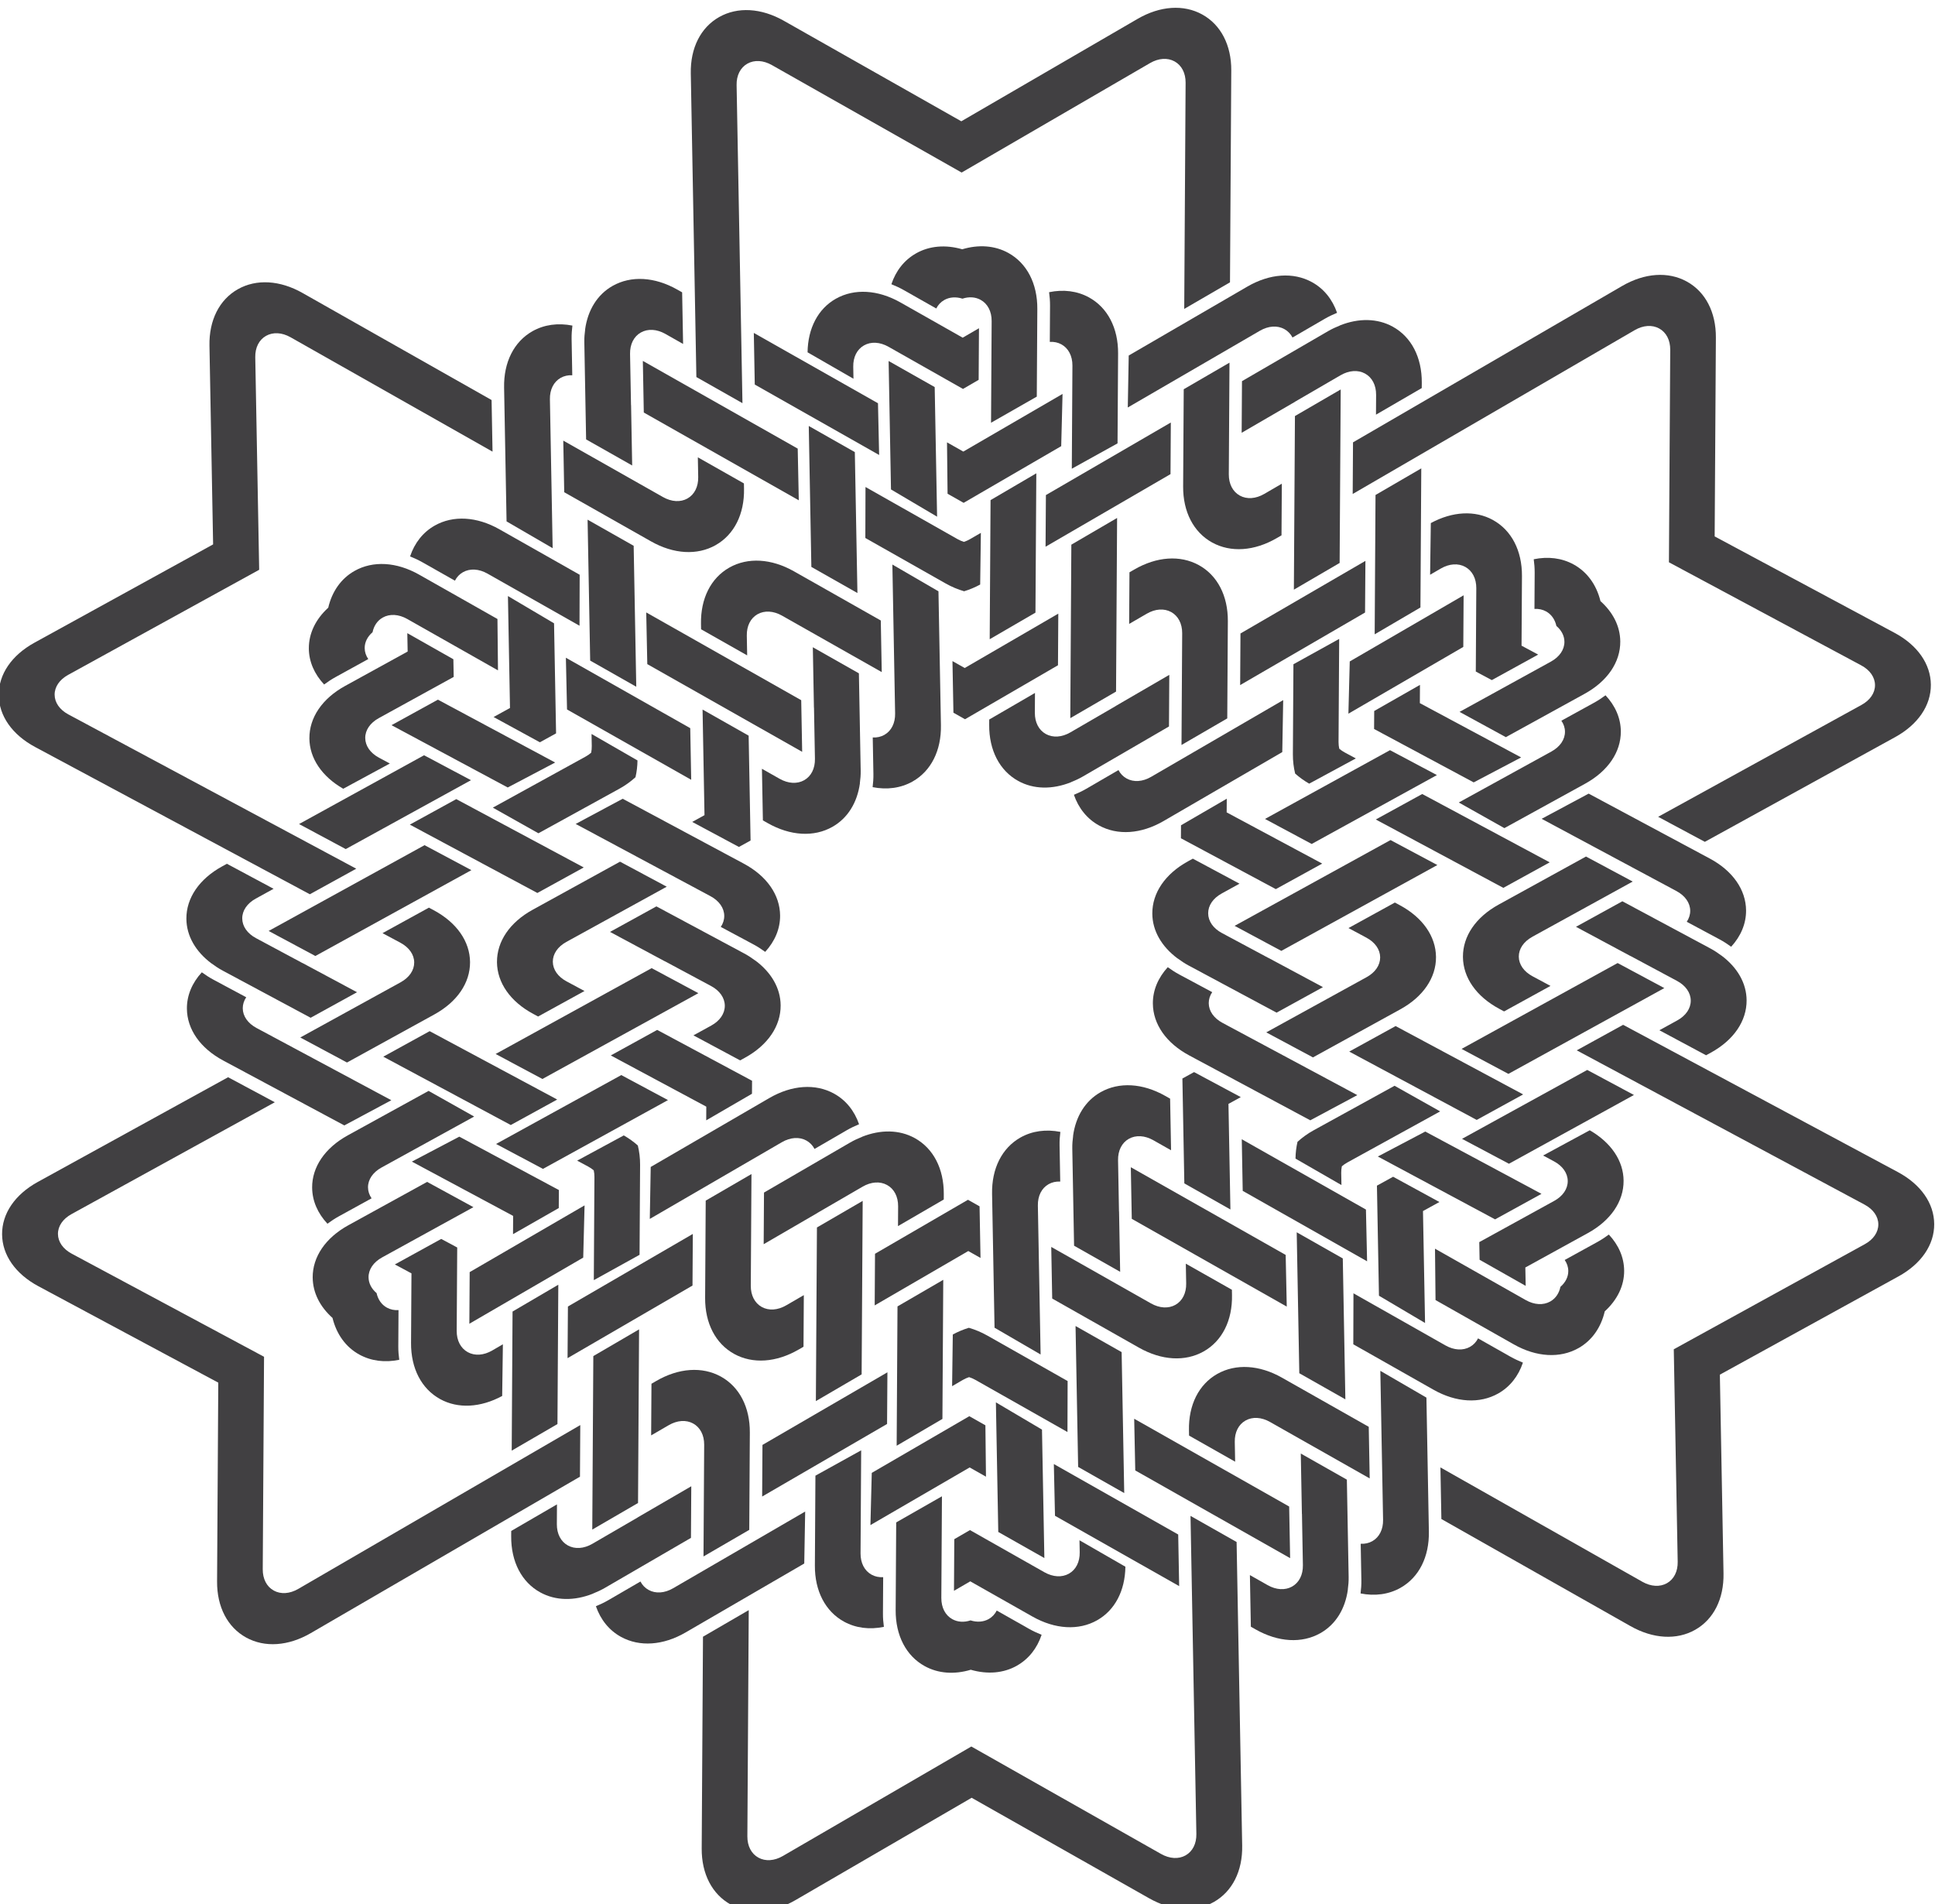 <?xml version="1.0" encoding="UTF-8" standalone="no"?>
<!-- Created with Inkscape (http://www.inkscape.org/) -->

<svg
   width="179.663mm"
   height="176.798mm"
   viewBox="0 0 179.663 176.798"
   version="1.1"
   id="svg5"
   xml:space="preserve"
   xmlns="http://www.w3.org/2000/svg"
   xmlns:svg="http://www.w3.org/2000/svg"><defs
     id="defs2" /><g
     id="layer1"
     transform="translate(-1294.08,-506.17)"><g
       id="g9002"
       transform="matrix(-0.009,-1.462,1.512,-0.008,-232.387,1753.126)"><g
         id="g20467"><g
           id="g11495"
           transform="translate(556.296,424.143)"><path
             d="m 193.323,621.278 c -1.611,-0.019 -2.913,0.624 -3.569,1.763 -0.542,0.939 -0.565,2.087 -0.099,3.238 l 0.006,0.003 c 0.099,0.243 0.212,0.486 0.354,0.727 l 3.149,5.308 3.278,0.039 -1.954,-3.294 -0.007,-0.004 -1.659,-2.796 c -0.312,-0.526 -0.347,-1.075 -0.098,-1.506 0.249,-0.432 0.743,-0.676 1.353,-0.669 l 1.26,0.015 -1.673,-2.82 z"
             style="fill:#414042;fill-rule:evenodd"
             id="path5954" /><path
             d="m 200.438,624.162 8.848,0.105 -1.688,-2.82 -8.833,-0.104 z"
             style="fill:#414042;fill-rule:evenodd"
             id="path5956" /><path
             d="m 197.087,625.524 3.278,0.039 -10.309,-17.378 c -0.312,-0.525 -0.347,-1.075 -0.098,-1.506 0.249,-0.432 0.743,-0.676 1.353,-0.669 l 13.499,0.16 -6e-4,-3e-4 6.611,-11.77 c 0.299,-0.533 0.757,-0.838 1.256,-0.838 0.499,-10e-5 0.957,0.305 1.256,0.837 l 7.037,12.529 1.605,-2.859 -6.588,-11.729 c -0.789,-1.405 -1.996,-2.21 -3.311,-2.209 -1.315,-2e-4 -2.522,0.805 -3.311,2.211 l -6.183,11.008 v 10e-5 l -12.627,-0.149 c -1.611,-0.019 -2.912,0.624 -3.569,1.763 -0.658,1.139 -0.563,2.587 0.259,3.973 z"
             style="fill:#414042;fill-rule:evenodd"
             id="path5958" /><path
             d="m 195.397,629.08 11.026,0.13 -1.681,-2.82 -11.018,-0.13 z"
             style="fill:#414042;fill-rule:evenodd"
             id="path5960" /><path
             d="m 214.155,624.324 1.145,0.014 -6e-4,-0.001 3.423,-6.094 -1.569,-2.923 -3.481,6.198 5e-4,0.001 -1.161,-0.014 z"
             style="fill:#414042;fill-rule:evenodd"
             id="path5962" /><path
             d="m 216.868,629.334 c 0.44,0.005 0.854,-0.043 1.24,-0.133 l -0.002,-0.003 c 0.233,-0.25 0.448,-0.535 0.641,-0.854 l -1.587,-2.873 -0.373,0.664 c -0.073,0.131 -0.157,0.247 -0.248,0.35 l 7e-4,7e-4 c -0.134,0.028 -0.277,0.042 -0.427,0.04 l -6.548,-0.077 1.594,2.819 z"
             style="fill:#414042;fill-rule:evenodd"
             id="path5964" /><path
             d="m 206.838,618.79 4.162,7.017 3.316,0.102 -4.2,-7.08 z"
             style="fill:#414042;fill-rule:evenodd"
             id="path5966" /><path
             d="m 217.822,640.051 1.175,1.981 c 0.151,0.254 0.271,0.509 0.379,0.764 0.855,-0.28 1.536,-0.801 1.954,-1.526 0.657,-1.139 0.563,-2.587 -0.259,-3.973 l -4.337,-7.311 -3.3,-0.076 4.827,8.138 c 0.312,0.526 0.347,1.075 0.098,1.507 -0.124,0.215 -0.309,0.383 -0.537,0.497 z"
             style="fill:#414042;fill-rule:evenodd"
             id="path5968" /><path
             d="m 202.064,616.964 c -0.632,1.095 -0.562,2.477 0.176,3.814 l 3.282,0.063 -0.389,-0.655 c -0.312,-0.526 -0.348,-1.075 -0.098,-1.507 0.25,-0.432 0.743,-0.676 1.353,-0.669 l 5.295,0.063 6e-4,0.001 0.55,-0.98 -1.605,-2.858 -0.572,1.019 -0.001,-10e-4 -4.422,-0.052 c -1.611,-0.019 -2.912,0.623 -3.569,1.763 z"
             style="fill:#414042;fill-rule:evenodd"
             id="path5970" /><path
             d="m 204.62,624.807 4.568,7.7 3.278,0.039 -4.566,-7.697 z"
             style="fill:#414042;fill-rule:evenodd"
             id="path5972" /><path
             d="m 221.059,614.083 4.633,-8.25 c 0.3,-0.533 0.757,-0.838 1.256,-0.838 0.248,-10e-5 0.485,0.076 0.699,0.217 l 1.128,-2.008 c 0.144,-0.257 0.305,-0.489 0.472,-0.71 -0.67,-0.6 -1.462,-0.929 -2.299,-0.929 -1.315,-10e-5 -2.522,0.805 -3.311,2.211 l -4.162,7.411 z"
             style="fill:#414042;fill-rule:evenodd"
             id="path5974" /><path
             d="m 227.929,612.016 1.876,-3.339 v -0.008 l 1.592,-2.834 c 0.299,-0.533 0.757,-0.838 1.256,-0.838 0.499,-10e-5 0.956,0.305 1.256,0.837 l 0.617,1.099 1.605,-2.858 -0.168,-0.299 c -0.789,-1.405 -1.996,-2.21 -3.311,-2.209 -1.085,-10e-5 -2.091,0.554 -2.854,1.534 v 0.006 c -0.161,0.207 -0.315,0.426 -0.452,0.671 l -3.023,5.381 z"
             style="fill:#414042;fill-rule:evenodd"
             id="path5976" /><path
             d="m 221.047,624.269 4.385,-7.806 -1.605,-2.858 -4.383,7.803 z"
             style="fill:#414042;fill-rule:evenodd"
             id="path5978" /><path
             d="m 228.548,614.702 -3.474,-6.186 -1.605,2.859 3.025,5.385 c 0.788,1.403 1.992,2.207 3.305,2.209 v 3e-4 c 5e-4,0 5e-4,2e-4 0.001,2e-4 0.001,-2e-4 0.002,-2e-4 0.003,-2e-4 6e-4,-10e-5 0.001,2e-4 0.002,2e-4 l 2e-4,-2e-4 v -4e-4 c 1.313,-0.002 2.518,-0.807 3.306,-2.21 l 0.166,-0.295 -1.605,-2.859 -0.616,1.097 c -0.299,0.532 -0.755,0.837 -1.253,0.838 -0.498,-10e-4 -0.955,-0.306 -1.254,-0.837 z"
             style="fill:#414042;fill-rule:evenodd"
             id="path5980" /><path
             d="m 220.545,633.422 v -3e-4 l -0.869,-0.01 1.673,2.82 0.824,0.01 5e-4,3e-4 3.262,-5.807 -1.606,-2.859 z"
             style="fill:#414042;fill-rule:evenodd"
             id="path5982" /><path
             d="m 222.358,623.37 5.396,9.607 1.606,-2.858 -5.4,-9.614 z"
             style="fill:#414042;fill-rule:evenodd"
             id="path5984" /><path
             d="m 216.648,623.369 4.326,7.702 1.605,-2.858 -4.333,-7.715 z"
             style="fill:#414042;fill-rule:evenodd"
             id="path5986" /><path
             d="m 215.533,609.188 c -0.836,0 -1.627,0.328 -2.296,0.926 0.168,0.221 0.328,0.456 0.472,0.713 l 1.127,2.007 c 0.212,-0.14 0.449,-0.216 0.696,-0.216 0.499,-10e-5 0.957,0.305 1.256,0.837 l 3.207,5.709 1.644,-2.79 -2.796,-4.978 c -0.789,-1.405 -1.996,-2.21 -3.311,-2.209 z"
             style="fill:#414042;fill-rule:evenodd"
             id="path5988" /><path
             d="m 229.804,620.622 c -0.001,0 -0.002,3e-4 -0.003,3e-4 -4e-4,-2e-4 -0.002,-3e-4 -0.003,-3e-4 v 0 4e-4 c -1.313,0.002 -2.518,0.807 -3.306,2.21 l -0.166,0.295 1.605,2.859 0.616,-1.096 c 0.298,-0.532 0.755,-0.837 1.252,-0.838 0.498,8e-4 0.955,0.306 1.254,0.837 l 3.474,6.186 1.605,-2.858 -3.025,-5.385 c -0.788,-1.403 -1.992,-2.207 -3.305,-2.209 l 2e-4,-4e-4 z"
             style="fill:#414042;fill-rule:evenodd"
             id="path5990" /><path
             d="m 209.823,609.188 c -0.956,0 -1.853,0.431 -2.574,1.205 l -0.002,-0.003 c -1.03,0.24 -1.851,0.801 -2.329,1.63 -0.418,0.724 -0.53,1.573 -0.346,2.451 0.276,-0.035 0.559,-0.056 0.854,-0.053 l 2.301,0.027 c -0.015,-0.254 0.038,-0.497 0.161,-0.711 0.188,-0.326 0.515,-0.544 0.926,-0.629 l 4e-4,7e-4 c 0.279,-0.314 0.632,-0.488 1.008,-0.488 0.499,-1e-4 0.956,0.305 1.256,0.837 l 3.162,5.629 1.62,-2.833 -2.727,-4.855 c -0.789,-1.405 -1.996,-2.21 -3.312,-2.209 z"
             style="fill:#414042;fill-rule:evenodd"
             id="path5992" /><path
             d="m 237.024,611.379 4.333,7.715 1.599,-2.871 -4.326,-7.702 z"
             style="fill:#414042;fill-rule:evenodd"
             id="path5994" /><path
             d="m 235.774,612.016 9.894,-17.617 c 0.299,-0.533 0.758,-0.838 1.256,-0.838 0.499,-10e-5 0.957,0.305 1.256,0.837 l 6.611,11.771 6e-4,-3e-4 13.498,-0.16 c 0.611,-0.007 1.105,0.237 1.354,0.669 0.249,0.432 0.214,0.981 -0.097,1.506 l -7.332,12.359 3.278,-0.039 6.863,-11.569 c 0.822,-1.385 0.916,-2.834 0.258,-3.972 -0.658,-1.139 -1.959,-1.782 -3.57,-1.762 l -12.625,0.149 v 10e-5 l -6.184,-11.01 c -0.79,-1.405 -1.997,-2.21 -3.311,-2.209 -1.315,-2e-4 -2.522,0.805 -3.312,2.211 l -9.445,16.815 z"
             style="fill:#414042;fill-rule:evenodd"
             id="path5996" /><path
             d="m 230.244,609.472 5.4,9.614 1.602,-2.866 -5.396,-9.607 z"
             style="fill:#414042;fill-rule:evenodd"
             id="path5998" /><path
             d="m 237.963,623.216 2.796,4.978 c 0.215,0.384 0.464,0.718 0.735,1.008 l 0.002,-0.003 c 0.333,0.077 0.687,0.121 1.06,0.128 l 1.695,-2.811 -0.762,0.009 c -0.15,0.002 -0.293,-0.012 -0.427,-0.04 l -5e-4,7e-4 c -0.091,-0.102 -0.175,-0.219 -0.248,-0.35 l -3.207,-5.709 z"
             style="fill:#414042;fill-rule:evenodd"
             id="path6000" /><path
             d="m 240.881,621.348 1.57,2.923 4.031,-7.177 -1.605,-2.858 z"
             style="fill:#414042;fill-rule:evenodd"
             id="path6002" /><path
             d="m 229.798,630.915 v 0.008 l -1.592,2.835 c -0.299,0.533 -0.758,0.838 -1.256,0.838 -0.499,0 -0.957,-0.305 -1.256,-0.838 l -0.617,-1.099 -1.605,2.858 0.168,0.299 c 0.789,1.405 1.996,2.21 3.311,2.209 1.085,0 2.09,-0.554 2.854,-1.534 l 2e-4,-0.007 c 0.161,-0.207 0.315,-0.426 0.452,-0.67 l 3.023,-5.381 -1.605,-2.858 z"
             style="fill:#414042;fill-rule:evenodd"
             id="path6004" /><path
             d="m 230.828,636.387 c -0.144,0.257 -0.305,0.489 -0.473,0.71 0.67,0.6 1.462,0.929 2.299,0.929 1.315,0 2.522,-0.805 3.311,-2.211 l 4.162,-7.411 -1.584,-2.896 -4.633,8.25 c -0.3,0.533 -0.758,0.838 -1.256,0.838 -0.248,0 -0.486,-0.076 -0.699,-0.217 z"
             style="fill:#414042;fill-rule:evenodd"
             id="path6006" /><path
             d="m 239.058,633.422 -0.426,-0.758 -1.605,2.859 0.404,0.718 -6e-4,3e-4 6.661,-0.079 1.673,-2.82 -6.705,0.079 z"
             style="fill:#414042;fill-rule:evenodd"
             id="path6008" /><path
             d="m 249.78,609.188 c -0.836,0 -1.627,0.328 -2.296,0.926 0.168,0.221 0.328,0.456 0.472,0.713 l 1.128,2.007 c 0.212,-0.14 0.449,-0.216 0.696,-0.216 0.376,-10e-5 0.728,0.174 1.007,0.488 l -6e-4,7e-4 c 0.412,0.085 0.739,0.303 0.927,0.629 0.249,0.432 0.214,0.981 -0.097,1.506 l -3.294,5.553 3.263,-0.013 2.841,-4.789 c 0.822,-1.386 0.916,-2.833 0.258,-3.972 -0.478,-0.828 -1.299,-1.389 -2.331,-1.627 l 0.002,-0.003 c -0.723,-0.772 -1.619,-1.202 -2.576,-1.202 z"
             style="fill:#414042;fill-rule:evenodd"
             id="path6010" /><path
             d="m 244.071,609.188 c -1.265,0 -2.426,0.751 -3.215,2.059 l 1.587,2.873 0.373,-0.664 c 0.299,-0.533 0.757,-0.838 1.256,-0.838 0.499,-10e-5 0.957,0.305 1.256,0.837 l 2.593,4.617 -4e-4,0.001 1.123,-0.013 1.672,-2.819 -1.168,0.014 4e-4,-10e-4 -2.165,-3.856 c -0.789,-1.405 -1.996,-2.21 -3.312,-2.209 z"
             style="fill:#414042;fill-rule:evenodd"
             id="path6012" /><path
             d="m 234.172,623.129 1.605,2.858 4.383,-7.803 -1.604,-2.861 z"
             style="fill:#414042;fill-rule:evenodd"
             id="path6014" /><path
             d="m 266.878,624.754 c 0.124,0.215 0.177,0.459 0.161,0.714 l 2.304,-0.027 c 0.294,-0.003 0.576,0.019 0.851,0.054 0.185,-0.88 0.074,-1.73 -0.345,-2.456 -0.658,-1.139 -1.959,-1.782 -3.57,-1.762 l -8.499,0.101 -1.716,2.82 9.461,-0.112 c 0.611,-0.007 1.104,0.237 1.354,0.669 z"
             style="fill:#414042;fill-rule:evenodd"
             id="path6016" /><path
             d="m 253.039,621.434 -7.108,0.084 -10e-4,10e-4 -0.569,-1.012 -1.62,2.833 0.561,0.999 5e-4,-0.001 6.989,-0.083 z"
             style="fill:#414042;fill-rule:evenodd"
             id="path6018" /><path
             d="m 257.862,626.354 -8.95,0.106 -1.676,2.82 8.952,-0.106 z"
             style="fill:#414042;fill-rule:evenodd"
             id="path6020" /><path
             d="m 262.892,624.891 -3.278,0.039 -3.151,5.312 c -0.821,1.384 -0.916,2.829 -0.26,3.967 l -6e-4,10e-5 c 6e-4,3e-4 6e-4,6e-4 6e-4,6e-4 6e-4,8e-4 0.001,0.002 0.002,0.002 6e-4,8e-4 6e-4,0.002 0.001,0.002 h 2e-4 l 4e-4,-10e-5 c 0.658,1.136 1.958,1.777 3.567,1.758 l 0.339,-0.004 1.673,-2.82 -1.258,0.015 c -0.61,0.007 -1.102,-0.236 -1.352,-0.666 -0.248,-0.432 -0.213,-0.98 0.098,-1.504 z"
             style="fill:#414042;fill-rule:evenodd"
             id="path6022" /><path
             d="m 241.035,642.973 c 0.259,0.036 0.526,0.06 0.807,0.056 l 6.171,-0.073 1.673,-2.819 -3.83,0.045 -0.007,0.004 -3.251,0.038 c -0.611,0.007 -1.105,-0.236 -1.354,-0.668 -0.249,-0.432 -0.214,-0.981 0.097,-1.506 l 0.643,-1.084 -3.278,0.039 -0.175,0.295 c -0.822,1.386 -0.916,2.834 -0.258,3.972 0.542,0.939 1.525,1.533 2.755,1.705 z"
             style="fill:#414042;fill-rule:evenodd"
             id="path6024" /><path
             d="m 248.669,629.966 -5.622,9.477 3.279,-0.039 5.626,-9.484 z"
             style="fill:#414042;fill-rule:evenodd"
             id="path6026" /><path
             d="m 245.816,625.02 -4.507,7.598 3.278,-0.039 4.515,-7.61 z"
             style="fill:#414042;fill-rule:evenodd"
             id="path6028" /><path
             d="m 255.589,615.439 c -0.108,0.256 -0.231,0.512 -0.382,0.766 l -1.174,1.98 c 0.228,0.114 0.411,0.281 0.535,0.495 0.249,0.432 0.214,0.981 -0.097,1.506 l -3.341,5.632 3.238,0.029 2.913,-4.91 c 0.821,-1.386 0.916,-2.833 0.258,-3.972 -0.418,-0.724 -1.098,-1.245 -1.95,-1.525 z"
             style="fill:#414042;fill-rule:evenodd"
             id="path6030" /><path
             d="m 268.99,632.285 3.278,-0.039 0.175,-0.295 c 0.822,-1.386 0.916,-2.834 0.258,-3.972 -0.542,-0.939 -1.525,-1.533 -2.755,-1.705 l -0.006,0.003 c -0.26,-0.036 -0.526,-0.06 -0.807,-0.056 l -6.172,0.073 -1.672,2.819 3.83,-0.045 0.007,-0.004 3.251,-0.039 c 0.611,-0.007 1.104,0.237 1.354,0.669 0.25,0.432 0.214,0.981 -0.097,1.507 z"
             style="fill:#414042;fill-rule:evenodd"
             id="path6032" /><path
             d="m 261.873,644.281 3.286,-0.051 4.508,-7.598 -3.279,0.039 z"
             style="fill:#414042;fill-rule:evenodd"
             id="path6034" /><path
             d="m 264.648,629.846 -5.626,9.484 3.283,-0.046 5.622,-9.477 z"
             style="fill:#414042;fill-rule:evenodd"
             id="path6036" /><path
             d="m 259.388,648.469 -0.584,0.985 h 0.002 l 3.566,6.011 3.316,0.102 -3.627,-6.114 h -10e-4 l 0.592,-0.999 z"
             style="fill:#414042;fill-rule:evenodd"
             id="path6038" /><path
             d="m 253.693,648.314 c -0.224,0.378 -0.389,0.761 -0.505,1.141 l 0.004,-10e-5 c 0.1,0.327 0.239,0.656 0.419,0.982 l 3.282,0.062 -0.388,-0.655 c -0.077,-0.129 -0.136,-0.26 -0.179,-0.39 l -6e-4,-10e-5 c 0.043,-0.13 0.102,-0.261 0.178,-0.39 l 3.341,-5.632 -3.238,-0.029 z"
             style="fill:#414042;fill-rule:evenodd"
             id="path6040" /><path
             d="m 267.839,644.899 -8.158,0.097 -1.746,2.821 8.232,-0.098 z"
             style="fill:#414042;fill-rule:evenodd"
             id="path6042" /><path
             d="m 244.096,644.496 c -0.124,-0.215 -0.177,-0.459 -0.161,-0.714 l -2.304,0.027 c -0.294,0.004 -0.577,-0.019 -0.851,-0.053 -0.185,0.88 -0.073,1.73 0.345,2.456 0.658,1.139 1.959,1.781 3.57,1.762 l 8.5,-0.101 1.716,-2.82 -9.461,0.112 c -0.611,0.007 -1.105,-0.237 -1.354,-0.668 z"
             style="fill:#414042;fill-rule:evenodd"
             id="path6044" /><path
             d="m 248.759,648.706 -3.278,0.04 -0.42,0.709 3.398,5.729 3.278,0.039 -3.422,-5.768 h 6e-4 z"
             style="fill:#414042;fill-rule:evenodd"
             id="path6046" /><path
             d="m 274.663,646.623 c -0.418,-0.724 -1.097,-1.245 -1.95,-1.525 -0.107,0.256 -0.23,0.512 -0.381,0.766 l -1.175,1.98 c 0.228,0.114 0.412,0.281 0.535,0.494 0.188,0.326 0.213,0.718 0.081,1.117 l -0.001,-10e-5 c 0.133,0.399 0.107,0.791 -0.081,1.117 -0.249,0.432 -0.742,0.676 -1.353,0.669 l -6.455,-0.076 1.643,2.819 5.568,0.066 c 1.611,0.019 2.912,-0.624 3.569,-1.763 0.478,-0.828 0.553,-1.82 0.244,-2.832 l 0.004,-10e-5 c 0.307,-1.012 0.232,-2.004 -0.247,-2.832 z"
             style="fill:#414042;fill-rule:evenodd"
             id="path6048" /><path
             d="m 268.418,639.924 -1.695,2.81 0.762,-0.009 c 0.611,-0.007 1.104,0.237 1.353,0.669 0.25,0.432 0.214,0.981 -0.097,1.506 l -2.701,4.554 h -0.002 l 0.573,0.967 3.278,0.039 -0.596,-1.005 h 0.002 l 2.256,-3.803 c 0.822,-1.386 0.916,-2.834 0.258,-3.972 -0.632,-1.095 -1.864,-1.725 -3.391,-1.755 z"
             style="fill:#414042;fill-rule:evenodd"
             id="path6050" /><path
             d="m 253.113,642.896 8.95,-0.106 1.676,-2.819 -8.952,0.106 z"
             style="fill:#414042;fill-rule:evenodd"
             id="path6052" /><path
             d="m 254.773,635.041 5e-4,-3e-4 c 0,0 -6e-4,-3e-4 -6e-4,-6e-4 -5e-4,-7e-4 -0.001,-0.001 -0.002,-0.002 -2e-4,-7e-4 -4e-4,-0.002 -0.001,-0.002 h 2e-4 l -6e-4,10e-5 c -0.658,-1.137 -1.958,-1.777 -3.567,-1.758 l -0.339,0.004 -1.673,2.82 1.258,-0.015 c 0.61,-0.007 1.102,0.236 1.352,0.666 0.248,0.432 0.212,0.98 -0.098,1.504 l -3.619,6.102 3.278,-0.039 3.151,-5.312 c 0.821,-1.384 0.916,-2.829 0.261,-3.967 z"
             style="fill:#414042;fill-rule:evenodd"
             id="path6054" /><path
             d="m 268.106,659.645 -3.3,-0.077 4.827,8.138 c 0.312,0.525 0.347,1.075 0.098,1.507 -0.124,0.214 -0.309,0.383 -0.537,0.497 l 1.175,1.981 c 0.151,0.254 0.271,0.509 0.379,0.764 0.855,-0.281 1.536,-0.802 1.954,-1.527 0.657,-1.139 0.563,-2.587 -0.259,-3.973 z"
             style="fill:#414042;fill-rule:evenodd"
             id="path6056" /><path
             d="m 289.48,660.313 -6.442,-10.859 h -6e-4 l 6.443,-10.86 c 0.822,-1.386 0.916,-2.834 0.258,-3.972 -0.658,-1.139 -1.959,-1.782 -3.57,-1.762 l -19.285,0.228 -1.673,2.82 20.204,-0.239 c 0.611,-0.008 1.104,0.237 1.354,0.668 0.249,0.432 0.214,0.981 -0.098,1.507 l -6.888,11.611 h 6e-4 l 6.888,11.61 c 0.312,0.525 0.347,1.075 0.098,1.507 -0.25,0.432 -0.743,0.676 -1.353,0.669 l -14.369,-0.17 1.673,2.82 13.451,0.159 c 1.611,0.019 2.912,-0.624 3.569,-1.762 0.658,-1.139 0.564,-2.587 -0.259,-3.973 z"
             style="fill:#414042;fill-rule:evenodd"
             id="path6058" /><path
             d="m 255.991,654.466 4.568,7.7 3.278,0.039 -4.566,-7.698 z"
             style="fill:#414042;fill-rule:evenodd"
             id="path6060" /><path
             d="m 259.77,662.937 c -1.608,-0.019 -2.908,0.622 -3.566,1.758 l -4e-4,-2e-4 c 0,0 -6e-4,6e-4 -6e-4,6e-4 -5e-4,5e-4 -6e-4,0.002 -0.001,0.002 -4e-4,10e-4 -10e-4,0.002 -0.002,0.002 l 6e-4,6e-4 c -0.655,1.139 -0.56,2.584 0.261,3.968 l 0.173,0.291 3.279,0.039 -0.642,-1.081 c -0.312,-0.525 -0.347,-1.072 -0.099,-1.504 0.25,-0.43 0.742,-0.673 1.352,-0.667 l 7.094,0.084 -1.673,-2.82 z"
             style="fill:#414042;fill-rule:evenodd"
             id="path6062" /><path
             d="m 244.693,650.937 c -1.611,-0.019 -2.912,0.624 -3.569,1.763 -0.542,0.939 -0.565,2.088 -0.099,3.239 l 0.006,0.003 c 0.099,0.243 0.211,0.486 0.354,0.727 l 3.149,5.308 3.278,0.039 -1.954,-3.294 -0.007,-0.004 -1.658,-2.796 c -0.312,-0.525 -0.347,-1.075 -0.098,-1.507 0.249,-0.432 0.743,-0.676 1.353,-0.669 l 1.26,0.015 -1.673,-2.82 z"
             style="fill:#414042;fill-rule:evenodd"
             id="path6064" /><path
             d="m 256.113,656.05 -11.018,-0.13 1.673,2.82 11.026,0.13 z"
             style="fill:#414042;fill-rule:evenodd"
             id="path6066" /><path
             d="m 258.969,651.106 -8.834,-0.105 1.673,2.82 8.848,0.105 z"
             style="fill:#414042;fill-rule:evenodd"
             id="path6068" /><path
             d="m 271.808,657.23 c 0.418,-0.724 0.529,-1.573 0.346,-2.451 -0.276,0.035 -0.559,0.056 -0.854,0.053 l -2.302,-0.028 c 0.015,0.255 -0.037,0.497 -0.161,0.711 -0.249,0.432 -0.743,0.676 -1.353,0.669 l -6.548,-0.077 1.594,2.818 5.709,0.068 c 1.611,0.019 2.912,-0.624 3.569,-1.763 z"
             style="fill:#414042;fill-rule:evenodd"
             id="path6070" /><path
             d="m 254.511,659.9 -0.173,-0.291 -3.278,-0.039 0.641,1.082 c 0.312,0.524 0.347,1.073 0.099,1.504 -0.25,0.43 -0.742,0.674 -1.352,0.667 l -7.094,-0.084 1.673,2.82 6.176,0.073 c 1.608,0.019 2.908,-0.621 3.566,-1.758 l 6e-4,-10e-5 c 0,0 4e-4,10e-5 4e-4,-5e-4 6e-4,-6e-4 4e-4,-10e-4 0.001,-0.002 6e-4,-0.001 0.001,-0.002 0.001,-0.002 l -3e-4,-5e-4 c 0.655,-1.138 0.56,-2.584 -0.262,-3.968 z"
             style="fill:#414042;fill-rule:evenodd"
             id="path6072" /><path
             d="m 266.28,677.631 c 1.611,0.019 2.913,-0.624 3.569,-1.763 0.542,-0.939 0.565,-2.088 0.099,-3.239 l -0.006,-0.003 c -0.099,-0.243 -0.212,-0.486 -0.354,-0.727 l -3.149,-5.309 -3.278,-0.039 1.954,3.294 0.007,0.004 1.659,2.796 c 0.312,0.525 0.347,1.075 0.098,1.507 -0.249,0.432 -0.743,0.676 -1.353,0.669 l -1.26,-0.015 1.673,2.82 z"
             style="fill:#414042;fill-rule:evenodd"
             id="path6074" /><path
             d="m 259.166,674.747 -8.848,-0.104 1.688,2.82 8.834,0.104 z"
             style="fill:#414042;fill-rule:evenodd"
             id="path6076" /><path
             d="m 262.516,673.385 -3.279,-0.039 10.309,17.377 c 0.312,0.525 0.347,1.075 0.098,1.507 -0.249,0.432 -0.743,0.676 -1.353,0.669 l -13.499,-0.16 6e-4,6e-4 -6.611,11.769 c -0.299,0.533 -0.757,0.838 -1.256,0.838 -0.499,0 -0.957,-0.305 -1.256,-0.837 l -7.037,-12.529 -1.605,2.858 6.588,11.729 c 0.789,1.404 1.996,2.21 3.311,2.209 1.315,-10e-5 2.522,-0.805 3.311,-2.211 l 6.183,-11.008 v -6e-4 l 12.626,0.15 c 1.611,0.019 2.912,-0.624 3.569,-1.763 0.658,-1.139 0.563,-2.587 -0.259,-3.973 z"
             style="fill:#414042;fill-rule:evenodd"
             id="path6078" /><path
             d="m 264.206,669.829 -11.026,-0.131 1.681,2.82 11.018,0.131 z"
             style="fill:#414042;fill-rule:evenodd"
             id="path6080" /><path
             d="m 245.448,674.585 -1.145,-0.014 5e-4,0.002 -3.423,6.094 1.569,2.923 3.481,-6.198 -10e-4,-10e-4 1.161,0.014 z"
             style="fill:#414042;fill-rule:evenodd"
             id="path6082" /><path
             d="m 242.735,669.575 c -0.44,-0.005 -0.854,0.043 -1.241,0.133 l 0.002,0.003 c -0.233,0.25 -0.448,0.534 -0.641,0.854 l 1.587,2.874 0.373,-0.664 c 0.073,-0.131 0.157,-0.248 0.248,-0.35 l -5e-4,-6e-4 c 0.134,-0.028 0.277,-0.042 0.427,-0.041 l 6.548,0.078 -1.594,-2.819 z"
             style="fill:#414042;fill-rule:evenodd"
             id="path6084" /><path
             d="m 252.765,680.119 -4.162,-7.017 -3.316,-0.102 4.2,7.08 z"
             style="fill:#414042;fill-rule:evenodd"
             id="path6086" /><path
             d="m 241.781,658.858 -1.175,-1.981 c -0.151,-0.254 -0.272,-0.509 -0.379,-0.764 -0.855,0.28 -1.535,0.802 -1.954,1.527 -0.657,1.139 -0.563,2.587 0.259,3.973 l 4.337,7.311 3.301,0.076 -4.828,-8.137 c -0.312,-0.526 -0.348,-1.075 -0.098,-1.507 0.124,-0.215 0.309,-0.383 0.538,-0.497 z"
             style="fill:#414042;fill-rule:evenodd"
             id="path6088" /><path
             d="m 257.539,681.946 c 0.632,-1.096 0.562,-2.477 -0.176,-3.814 l -3.282,-0.063 0.389,0.655 c 0.312,0.525 0.347,1.075 0.098,1.507 -0.25,0.432 -0.743,0.676 -1.353,0.669 l -5.295,-0.062 -4e-4,-10e-4 -0.55,0.98 1.605,2.858 0.572,-1.019 4e-4,10e-4 4.422,0.052 c 1.611,0.019 2.912,-0.624 3.569,-1.763 z"
             style="fill:#414042;fill-rule:evenodd"
             id="path6090" /><path
             d="m 254.984,674.102 -4.568,-7.7 -3.278,-0.039 4.566,7.697 z"
             style="fill:#414042;fill-rule:evenodd"
             id="path6092" /><path
             d="m 238.544,684.826 -4.633,8.25 c -0.3,0.533 -0.758,0.838 -1.256,0.838 -0.248,0 -0.486,-0.076 -0.699,-0.217 l -1.127,2.008 c -0.144,0.257 -0.305,0.49 -0.473,0.71 0.67,0.6 1.462,0.929 2.299,0.929 1.315,-2e-4 2.522,-0.805 3.311,-2.211 l 4.162,-7.411 z"
             style="fill:#414042;fill-rule:evenodd"
             id="path6094" /><path
             d="m 231.674,686.893 -1.876,3.339 v 0.008 l -1.592,2.835 c -0.299,0.533 -0.757,0.838 -1.256,0.838 -0.499,0 -0.957,-0.305 -1.256,-0.838 l -0.617,-1.099 -1.605,2.858 0.168,0.299 c 0.789,1.405 1.996,2.21 3.311,2.21 1.085,-2e-4 2.09,-0.554 2.854,-1.534 l 2e-4,-0.006 c 0.161,-0.207 0.315,-0.426 0.452,-0.671 l 3.023,-5.381 z"
             style="fill:#414042;fill-rule:evenodd"
             id="path6096" /><path
             d="m 238.557,674.641 -4.385,7.806 1.605,2.858 4.383,-7.803 z"
             style="fill:#414042;fill-rule:evenodd"
             id="path6098" /><path
             d="m 231.055,684.208 3.474,6.186 1.605,-2.859 -3.025,-5.385 c -0.788,-1.403 -1.992,-2.208 -3.305,-2.209 l 2e-4,-6e-4 h -0.001 c -0.001,0 -0.002,6e-4 -0.003,6e-4 -4e-4,0 -0.002,-6e-4 -0.003,-6e-4 v 0 6e-4 c -1.313,0.002 -2.518,0.807 -3.306,2.211 l -0.166,0.295 1.605,2.859 0.616,-1.097 c 0.299,-0.532 0.755,-0.837 1.253,-0.838 0.498,10e-4 0.955,0.305 1.254,0.837 z"
             style="fill:#414042;fill-rule:evenodd"
             id="path6100" /><path
             d="m 239.058,665.487 v 0 l 0.869,0.011 -1.672,-2.82 -0.824,-0.01 h -6e-4 l -3.262,5.807 1.606,2.859 z"
             style="fill:#414042;fill-rule:evenodd"
             id="path6102" /><path
             d="m 237.246,675.539 -5.396,-9.607 -1.606,2.858 5.4,9.614 z"
             style="fill:#414042;fill-rule:evenodd"
             id="path6104" /><path
             d="m 242.955,675.54 -4.326,-7.702 -1.605,2.858 4.333,7.715 z"
             style="fill:#414042;fill-rule:evenodd"
             id="path6106" /><path
             d="m 244.071,689.721 c 0.836,0 1.627,-0.328 2.296,-0.926 -0.168,-0.222 -0.328,-0.456 -0.472,-0.713 l -1.127,-2.007 c -0.213,0.14 -0.449,0.216 -0.696,0.216 -0.499,0 -0.957,-0.305 -1.256,-0.837 l -3.207,-5.71 -1.644,2.79 2.796,4.978 c 0.789,1.405 1.995,2.21 3.311,2.209 z"
             style="fill:#414042;fill-rule:evenodd"
             id="path6108" /><path
             d="m 229.799,678.287 c 0.001,0 0.002,0 0.003,0 6e-4,0 0.001,0 0.002,0 h 2e-4 v -6e-4 c 1.313,-0.002 2.518,-0.807 3.306,-2.21 l 0.166,-0.295 -1.605,-2.858 -0.616,1.096 c -0.298,0.532 -0.755,0.837 -1.253,0.838 -0.498,-6e-4 -0.955,-0.305 -1.254,-0.837 l -3.474,-6.186 -1.605,2.858 3.025,5.386 c 0.788,1.402 1.992,2.207 3.305,2.208 v 6e-4 c 5e-4,0 5e-4,0 10e-4,0 z"
             style="fill:#414042;fill-rule:evenodd"
             id="path6110" /><path
             d="m 249.78,689.721 c 0.956,0 1.853,-0.431 2.574,-1.205 l 0.002,0.003 c 1.03,-0.24 1.851,-0.801 2.329,-1.63 0.418,-0.724 0.53,-1.573 0.346,-2.451 -0.275,0.035 -0.558,0.056 -0.854,0.053 l -2.301,-0.027 c 0.015,0.254 -0.038,0.497 -0.161,0.711 -0.188,0.325 -0.515,0.544 -0.926,0.629 l -6e-4,-10e-4 c -0.279,0.314 -0.631,0.488 -1.008,0.488 -0.499,0 -0.957,-0.305 -1.256,-0.837 l -3.162,-5.629 -1.62,2.833 2.727,4.854 c 0.789,1.405 1.996,2.21 3.312,2.209 z"
             style="fill:#414042;fill-rule:evenodd"
             id="path6112" /><path
             d="m 222.58,687.531 -4.333,-7.715 -1.598,2.871 4.326,7.702 z"
             style="fill:#414042;fill-rule:evenodd"
             id="path6114" /><path
             d="m 223.829,686.893 -9.895,17.616 c -0.299,0.533 -0.757,0.838 -1.256,0.838 -0.499,0 -0.957,-0.305 -1.256,-0.837 l -6.611,-11.771 -6e-4,6e-4 -13.498,0.16 c -0.611,0.007 -1.105,-0.237 -1.354,-0.668 -0.249,-0.433 -0.214,-0.981 0.097,-1.507 l 7.332,-12.359 -3.278,0.039 -6.863,11.569 c -0.822,1.386 -0.916,2.834 -0.258,3.973 0.658,1.139 1.959,1.781 3.57,1.762 l 12.625,-0.149 v -6e-4 l 6.184,11.01 c 0.789,1.404 1.996,2.21 3.311,2.209 1.316,-10e-5 2.522,-0.805 3.311,-2.211 l 9.445,-16.816 z"
             style="fill:#414042;fill-rule:evenodd"
             id="path6116" /><path
             d="m 229.359,689.437 -5.4,-9.614 -1.602,2.865 5.396,9.607 z"
             style="fill:#414042;fill-rule:evenodd"
             id="path6118" /><path
             d="m 221.64,675.693 -2.796,-4.978 c -0.215,-0.383 -0.464,-0.717 -0.735,-1.007 l -0.002,0.003 c -0.333,-0.077 -0.687,-0.121 -1.06,-0.128 l -1.695,2.811 0.762,-0.009 c 0.15,-0.002 0.293,0.013 0.427,0.04 l 7e-4,-6e-4 c 0.091,0.102 0.175,0.219 0.248,0.35 l 3.207,5.709 z"
             style="fill:#414042;fill-rule:evenodd"
             id="path6120" /><path
             d="m 218.723,677.561 -1.57,-2.922 -4.031,7.177 1.605,2.858 z"
             style="fill:#414042;fill-rule:evenodd"
             id="path6122" /><path
             d="m 229.805,667.994 v -0.008 l 1.592,-2.835 c 0.299,-0.533 0.757,-0.838 1.256,-0.838 0.499,0 0.956,0.305 1.256,0.837 l 0.617,1.099 1.605,-2.858 -0.168,-0.299 c -0.789,-1.405 -1.996,-2.21 -3.311,-2.209 -1.085,0 -2.091,0.554 -2.854,1.534 v 0.007 c -0.161,0.207 -0.315,0.426 -0.452,0.67 l -3.023,5.381 1.605,2.858 z"
             style="fill:#414042;fill-rule:evenodd"
             id="path6124" /><path
             d="m 225.692,665.152 c 0.3,-0.533 0.757,-0.838 1.256,-0.838 0.248,0 0.485,0.076 0.699,0.217 l 1.128,-2.009 c 0.144,-0.257 0.305,-0.489 0.472,-0.71 -0.67,-0.6 -1.462,-0.929 -2.299,-0.929 -1.315,0 -2.522,0.805 -3.311,2.211 l -4.162,7.411 1.584,2.897 z"
             style="fill:#414042;fill-rule:evenodd"
             id="path6126" /><path
             d="m 220.545,665.487 0.426,0.759 1.605,-2.859 -0.404,-0.719 h 5e-4 l -6.661,0.079 -1.673,2.82 z"
             style="fill:#414042;fill-rule:evenodd"
             id="path6128" /><path
             d="m 209.823,689.721 c 0.836,0 1.627,-0.328 2.296,-0.926 -0.167,-0.222 -0.328,-0.456 -0.472,-0.713 l -1.128,-2.007 c -0.213,0.14 -0.449,0.216 -0.696,0.216 -0.376,0 -0.728,-0.174 -1.007,-0.487 l 4e-4,-0.001 c -0.411,-0.085 -0.739,-0.303 -0.927,-0.628 -0.249,-0.432 -0.214,-0.981 0.097,-1.507 l 3.294,-5.553 -3.263,0.013 -2.841,4.789 c -0.822,1.386 -0.916,2.834 -0.258,3.973 0.478,0.828 1.299,1.389 2.331,1.627 l -0.002,0.003 c 0.723,0.772 1.619,1.203 2.576,1.202 z"
             style="fill:#414042;fill-rule:evenodd"
             id="path6130" /><path
             d="m 215.533,689.721 c 1.265,0 2.426,-0.752 3.215,-2.059 l -1.587,-2.873 -0.373,0.664 c -0.299,0.533 -0.757,0.838 -1.256,0.838 -0.499,0 -0.957,-0.305 -1.256,-0.837 l -2.593,-4.617 6e-4,-10e-4 -1.123,0.013 -1.673,2.82 1.169,-0.014 -6e-4,10e-4 2.166,3.856 c 0.789,1.405 1.996,2.21 3.311,2.209 z"
             style="fill:#414042;fill-rule:evenodd"
             id="path6132" /><path
             d="m 225.431,675.78 -1.605,-2.858 -4.383,7.803 1.604,2.861 z"
             style="fill:#414042;fill-rule:evenodd"
             id="path6134" /><path
             d="m 192.726,674.155 c -0.124,-0.215 -0.177,-0.459 -0.161,-0.714 l -2.304,0.027 c -0.294,0.003 -0.576,-0.019 -0.851,-0.054 -0.185,0.88 -0.073,1.73 0.345,2.456 0.658,1.139 1.959,1.781 3.57,1.762 l 8.5,-0.1 1.716,-2.82 -9.461,0.112 c -0.611,0.007 -1.105,-0.237 -1.354,-0.668 z"
             style="fill:#414042;fill-rule:evenodd"
             id="path6136" /><path
             d="m 206.565,677.476 7.108,-0.085 5e-4,-0.001 0.569,1.013 1.62,-2.833 -0.561,-0.999 -6e-4,0.002 -6.989,0.083 z"
             style="fill:#414042;fill-rule:evenodd"
             id="path6138" /><path
             d="m 201.742,672.554 8.95,-0.105 1.676,-2.82 -8.952,0.106 z"
             style="fill:#414042;fill-rule:evenodd"
             id="path6140" /><path
             d="m 196.712,674.018 3.278,-0.039 3.151,-5.312 c 0.821,-1.384 0.915,-2.829 0.26,-3.967 h 6e-4 c 0,0 -6e-4,-6e-4 -6e-4,-10e-4 -4e-4,-6e-4 -0.001,-0.002 -0.002,-0.002 -5e-4,-6e-4 -5e-4,-0.002 -0.001,-0.002 l -4e-4,-2e-4 c -0.658,-1.137 -1.958,-1.777 -3.567,-1.757 l -0.338,0.004 -1.673,2.82 1.258,-0.015 c 0.61,-0.007 1.102,0.236 1.352,0.667 0.249,0.432 0.213,0.98 -0.098,1.504 z"
             style="fill:#414042;fill-rule:evenodd"
             id="path6142" /><path
             d="m 218.568,655.937 c -0.26,-0.036 -0.527,-0.06 -0.807,-0.057 l -6.171,0.073 -1.673,2.82 3.83,-0.045 0.007,-0.004 3.251,-0.038 c 0.611,-0.007 1.104,0.237 1.354,0.668 0.249,0.433 0.214,0.981 -0.097,1.507 l -0.643,1.084 3.278,-0.039 0.175,-0.295 c 0.822,-1.386 0.916,-2.834 0.258,-3.972 -0.542,-0.939 -1.525,-1.533 -2.755,-1.705 z"
             style="fill:#414042;fill-rule:evenodd"
             id="path6144" /><path
             d="m 210.934,668.943 5.622,-9.476 -3.278,0.039 -5.626,9.484 z"
             style="fill:#414042;fill-rule:evenodd"
             id="path6146" /><path
             d="m 218.295,666.291 -3.278,0.038 -4.515,7.611 3.286,-0.051 z"
             style="fill:#414042;fill-rule:evenodd"
             id="path6148" /><path
             d="m 204.014,683.471 c 0.108,-0.256 0.231,-0.512 0.382,-0.766 l 1.174,-1.98 c -0.228,-0.115 -0.412,-0.281 -0.535,-0.495 -0.249,-0.432 -0.214,-0.981 0.097,-1.507 l 3.341,-5.632 -3.238,-0.029 -2.913,4.91 c -0.822,1.385 -0.916,2.833 -0.258,3.972 0.418,0.724 1.098,1.245 1.95,1.526 z"
             style="fill:#414042;fill-rule:evenodd"
             id="path6150" /><path
             d="m 189.658,672.635 0.006,-0.003 c 0.26,0.036 0.526,0.06 0.807,0.056 l 6.171,-0.073 1.673,-2.819 -3.83,0.045 -0.007,0.004 -3.251,0.038 c -0.611,0.007 -1.104,-0.237 -1.354,-0.668 -0.249,-0.432 -0.214,-0.981 0.097,-1.506 l 0.643,-1.084 -3.278,0.039 -0.175,0.294 c -0.822,1.386 -0.916,2.834 -0.258,3.973 0.542,0.939 1.525,1.533 2.755,1.704 z"
             style="fill:#414042;fill-rule:evenodd"
             id="path6152" /><path
             d="m 197.731,654.628 -3.286,0.051 -4.508,7.598 3.278,-0.039 z"
             style="fill:#414042;fill-rule:evenodd"
             id="path6154" /><path
             d="m 194.393,663.001 -20.204,0.239 c -0.611,0.007 -1.105,-0.237 -1.354,-0.669 -0.249,-0.432 -0.213,-0.981 0.098,-1.506 l 6.888,-11.611 h -6e-4 l -6.888,-11.61 c -0.312,-0.526 -0.348,-1.075 -0.098,-1.507 0.25,-0.432 0.743,-0.676 1.353,-0.669 l 14.369,0.17 -1.673,-2.82 -13.451,-0.159 c -1.611,-0.019 -2.912,0.624 -3.569,1.763 -0.658,1.139 -0.564,2.587 0.259,3.973 l 6.442,10.859 h 6e-4 l -6.443,10.861 c -0.822,1.386 -0.916,2.834 -0.258,3.972 0.658,1.139 1.959,1.782 3.57,1.762 l 19.285,-0.228 z"
             style="fill:#414042;fill-rule:evenodd"
             id="path6156" /><path
             d="m 194.955,669.062 5.626,-9.483 -3.283,0.046 -5.622,9.477 z"
             style="fill:#414042;fill-rule:evenodd"
             id="path6158" /><path
             d="m 200.215,650.44 0.584,-0.985 h -0.001 l -3.566,-6.011 -3.316,-0.102 3.627,6.114 h 0.001 l -0.592,0.999 z"
             style="fill:#414042;fill-rule:evenodd"
             id="path6160" /><path
             d="m 205.911,650.595 c 0.224,-0.379 0.389,-0.761 0.504,-1.141 l -0.004,-10e-5 c -0.1,-0.327 -0.239,-0.656 -0.419,-0.982 l -3.281,-0.062 0.389,0.655 c 0.077,0.129 0.136,0.26 0.179,0.39 l 5e-4,-10e-5 c -0.043,0.13 -0.102,0.261 -0.178,0.39 l -3.341,5.632 3.238,0.029 z"
             style="fill:#414042;fill-rule:evenodd"
             id="path6162" /><path
             d="m 191.764,654.01 8.158,-0.097 1.746,-2.82 -8.232,0.097 z"
             style="fill:#414042;fill-rule:evenodd"
             id="path6164" /><path
             d="m 215.507,654.413 c 0.124,0.215 0.177,0.458 0.161,0.714 l 2.304,-0.027 c 0.294,-0.004 0.576,0.019 0.851,0.054 0.185,-0.88 0.073,-1.73 -0.345,-2.455 -0.658,-1.139 -1.959,-1.782 -3.57,-1.762 l -8.499,0.101 -1.716,2.819 9.461,-0.112 c 0.611,-0.007 1.105,0.237 1.354,0.669 z"
             style="fill:#414042;fill-rule:evenodd"
             id="path6166" /><path
             d="m 210.845,650.203 3.278,-0.039 0.42,-0.709 -3.398,-5.729 -3.278,-0.039 3.421,5.768 h -4e-4 z"
             style="fill:#414042;fill-rule:evenodd"
             id="path6168" /><path
             d="m 184.941,652.286 c 0.418,0.724 1.097,1.245 1.95,1.526 0.108,-0.256 0.231,-0.512 0.381,-0.766 l 1.175,-1.98 c -0.228,-0.114 -0.412,-0.281 -0.536,-0.494 -0.188,-0.326 -0.213,-0.718 -0.081,-1.117 l 0.001,-10e-5 c -0.133,-0.399 -0.107,-0.791 0.081,-1.117 0.249,-0.432 0.742,-0.676 1.353,-0.669 l 6.456,0.076 -1.643,-2.819 -5.568,-0.066 c -1.611,-0.019 -2.912,0.624 -3.569,1.764 -0.478,0.828 -0.553,1.819 -0.244,2.832 l -0.004,-10e-5 c -0.307,1.012 -0.232,2.004 0.247,2.832 z"
             style="fill:#414042;fill-rule:evenodd"
             id="path6170" /><path
             d="m 191.186,658.985 1.695,-2.811 -0.762,0.009 c -0.611,0.007 -1.104,-0.237 -1.353,-0.668 -0.25,-0.433 -0.214,-0.981 0.097,-1.507 l 2.701,-4.554 h 0.002 l -0.573,-0.967 -3.278,-0.039 0.596,1.005 h -0.001 l -2.256,3.803 c -0.822,1.386 -0.916,2.834 -0.258,3.972 0.633,1.096 1.864,1.725 3.391,1.755 z"
             style="fill:#414042;fill-rule:evenodd"
             id="path6172" /><path
             d="m 206.49,656.013 -8.95,0.106 -1.676,2.82 8.952,-0.106 z"
             style="fill:#414042;fill-rule:evenodd"
             id="path6174" /><path
             d="m 204.831,663.868 -6e-4,5e-4 6e-4,5e-4 c 5e-4,10e-4 9e-4,0.002 0.001,0.002 6e-4,9e-4 5e-4,10e-4 10e-4,0.003 v -6e-4 h 6e-4 c 0.658,1.137 1.958,1.778 3.567,1.758 l 0.339,-0.004 1.673,-2.82 -1.258,0.015 c -0.61,0.007 -1.103,-0.236 -1.352,-0.666 -0.248,-0.432 -0.213,-0.98 0.098,-1.504 l 3.62,-6.102 -3.278,0.039 -3.151,5.313 c -0.82,1.383 -0.915,2.829 -0.26,3.966 z"
             style="fill:#414042;fill-rule:evenodd"
             id="path6176" /><path
             d="m 191.498,639.264 3.3,0.076 -4.827,-8.138 c -0.312,-0.526 -0.348,-1.075 -0.098,-1.507 0.124,-0.215 0.309,-0.383 0.537,-0.496 l -1.175,-1.981 c -0.151,-0.254 -0.272,-0.509 -0.379,-0.764 -0.855,0.28 -1.536,0.802 -1.954,1.527 -0.657,1.139 -0.563,2.587 0.259,3.973 z"
             style="fill:#414042;fill-rule:evenodd"
             id="path6178" /><path
             d="m 203.613,644.443 -4.569,-7.7 -3.278,-0.039 4.566,7.698 z"
             style="fill:#414042;fill-rule:evenodd"
             id="path6180" /><path
             d="m 199.833,635.972 c 1.609,0.019 2.908,-0.622 3.565,-1.758 l 8e-4,1e-4 c 0,0 4e-4,-4e-4 4e-4,-7e-4 6e-4,-8e-4 5e-4,-0.002 0.001,-0.002 6e-4,-7e-4 0.001,-0.001 0.001,-0.002 l -5e-4,-3e-4 c 0.655,-1.139 0.56,-2.584 -0.262,-3.968 l -0.173,-0.291 -3.279,-0.039 0.641,1.082 c 0.312,0.525 0.347,1.073 0.099,1.504 -0.25,0.431 -0.742,0.674 -1.352,0.667 l -7.094,-0.084 1.673,2.82 z"
             style="fill:#414042;fill-rule:evenodd"
             id="path6182" /><path
             d="m 214.91,647.972 c 1.611,0.019 2.912,-0.624 3.569,-1.763 0.542,-0.939 0.565,-2.088 0.099,-3.239 l -0.006,-0.003 c -0.099,-0.243 -0.212,-0.486 -0.354,-0.727 l -3.149,-5.308 -3.278,-0.039 1.954,3.294 0.007,0.004 1.658,2.796 c 0.312,0.526 0.348,1.075 0.098,1.507 -0.249,0.432 -0.743,0.676 -1.353,0.669 l -1.26,-0.015 1.673,2.82 z"
             style="fill:#414042;fill-rule:evenodd"
             id="path6184" /><path
             d="m 203.49,642.859 11.018,0.13 -1.673,-2.819 -11.026,-0.131 z"
             style="fill:#414042;fill-rule:evenodd"
             id="path6186" /><path
             d="m 200.634,647.803 8.834,0.104 -1.673,-2.82 -8.848,-0.104 z"
             style="fill:#414042;fill-rule:evenodd"
             id="path6188" /><path
             d="m 187.795,641.679 c -0.418,0.724 -0.529,1.573 -0.346,2.451 0.276,-0.035 0.558,-0.056 0.854,-0.052 l 2.302,0.027 c -0.015,-0.255 0.037,-0.497 0.161,-0.711 0.249,-0.432 0.743,-0.676 1.353,-0.669 l 6.548,0.077 -1.594,-2.819 -5.709,-0.067 c -1.611,-0.019 -2.912,0.624 -3.569,1.763 z"
             style="fill:#414042;fill-rule:evenodd"
             id="path6190" /><path
             d="m 205.092,639.009 0.173,0.291 3.278,0.039 -0.641,-1.082 c -0.312,-0.524 -0.347,-1.073 -0.099,-1.504 0.25,-0.431 0.742,-0.674 1.352,-0.667 l 7.095,0.084 -1.673,-2.82 -6.176,-0.073 c -1.609,-0.019 -2.908,0.622 -3.566,1.758 l -6e-4,-3e-4 c 0,10e-5 -5e-4,4e-4 -5e-4,4e-4 1e-4,7e-4 -5e-4,0.002 -10e-4,0.002 -4e-4,8e-4 -0.001,0.002 -0.002,0.002 v -2e-4 l 6e-4,3e-4 c -0.655,1.139 -0.56,2.584 0.261,3.968 z"
             style="fill:#414042;fill-rule:evenodd"
             id="path6192" /></g></g></g></g></svg>
